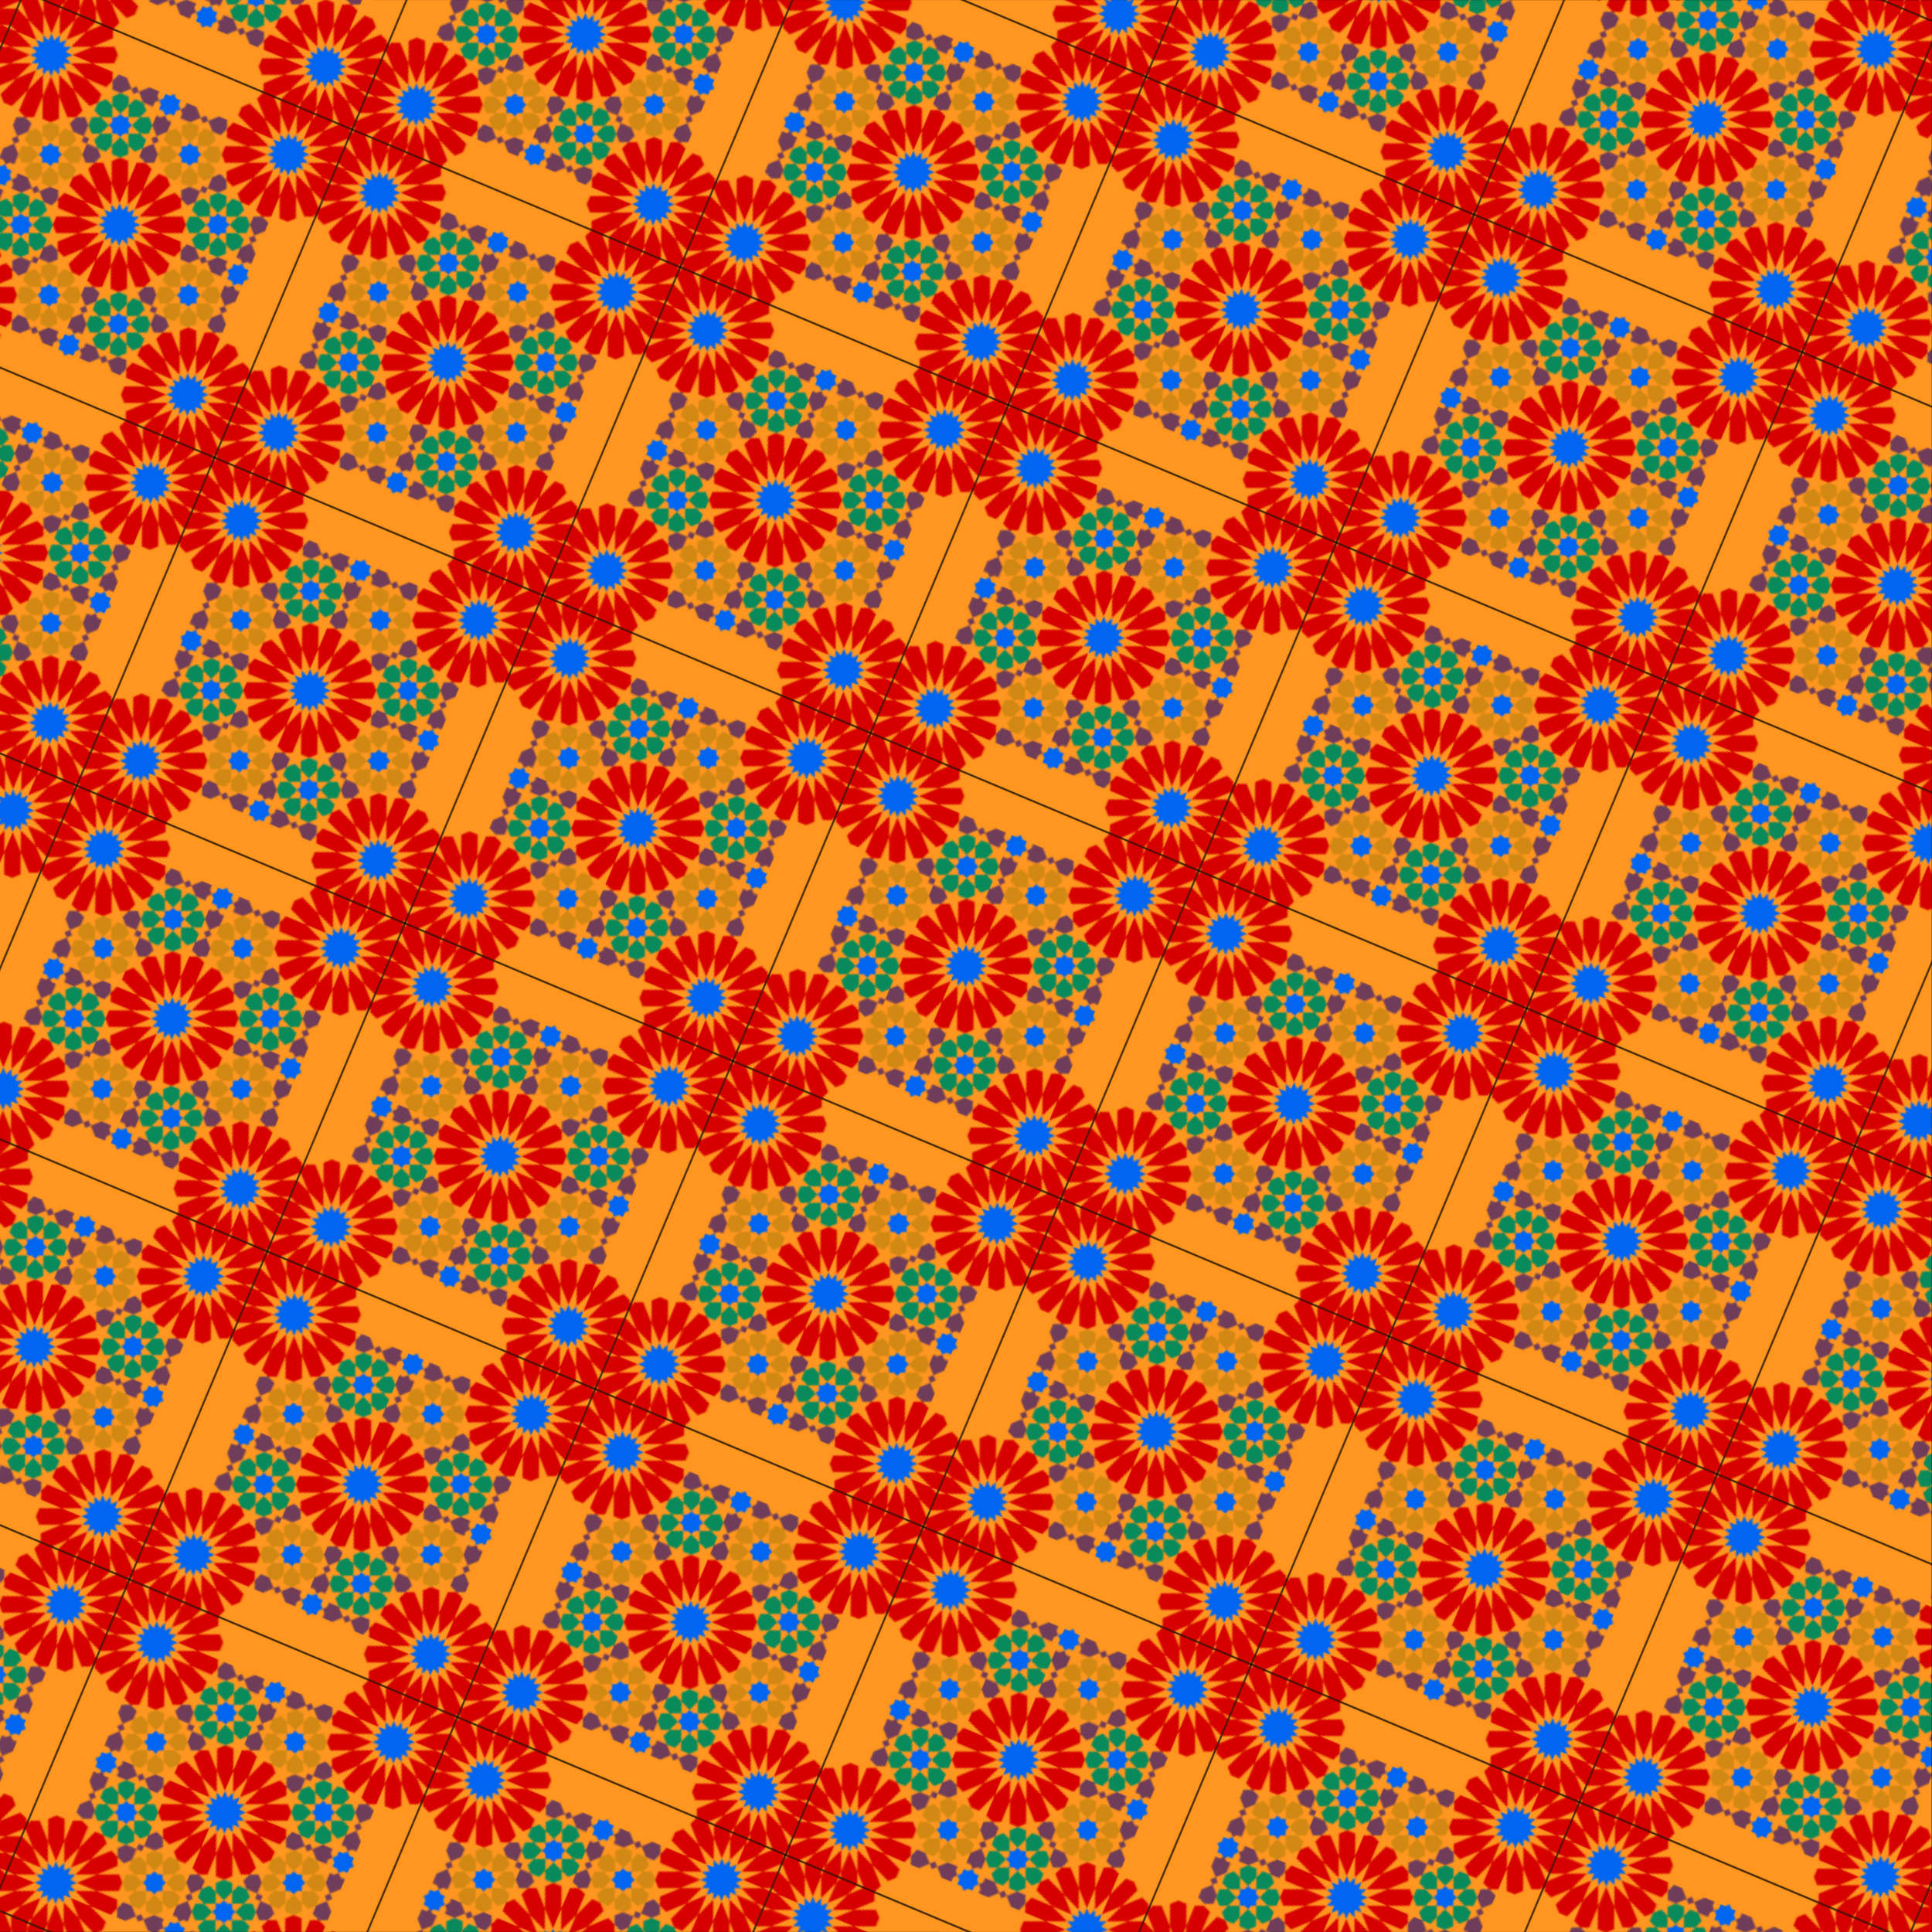<?xml version="1.0" encoding="UTF-8" standalone="no"?>
<!-- Created with Inkscape (http://www.inkscape.org/) -->

<svg
   xmlns:dc="http://purl.org/dc/elements/1.1/"
   xmlns:cc="http://creativecommons.org/ns#"
   xmlns:rdf="http://www.w3.org/1999/02/22-rdf-syntax-ns#"
   xmlns:svg="http://www.w3.org/2000/svg"
   xmlns="http://www.w3.org/2000/svg"
   xmlns:xlink="http://www.w3.org/1999/xlink"
   xmlns:sodipodi="http://sodipodi.sourceforge.net/DTD/sodipodi-0.dtd"
   xmlns:inkscape="http://www.inkscape.org/namespaces/inkscape"
   width="1200"
   height="1200"
   id="svg2"
   version="1.1"
   inkscape:version="0.91 r13725"
   sodipodi:docname="ptx.svg">
  <defs
     id="defs4">
    <pattern
       inkscape:collect="always"
       xlink:href="#pattern4396"
       id="pattern4407"
       patternTransform="translate(675.353,211.017)" />
    <pattern
       patternUnits="userSpaceOnUse"
       width="220.164"
       height="220.121"
       patternTransform="translate(0,979.879)"
       id="pattern4396">
      <g
         id="g4388"
         transform="translate(0,-979.879)">
        <path
           inkscape:connector-curvature="0"
           style="color:#000000;clip-rule:nonzero;display:inline;overflow:visible;visibility:visible;opacity:1;isolation:auto;mix-blend-mode:normal;color-interpolation:sRGB;color-interpolation-filters:linearRGB;solid-color:#000000;solid-opacity:1;fill:#ff961f;fill-opacity:1;fill-rule:evenodd;stroke:none;stroke-width:1.287;stroke-linecap:round;stroke-linejoin:round;stroke-miterlimit:4;stroke-dasharray:none;stroke-dashoffset:0;stroke-opacity:1;color-rendering:auto;image-rendering:auto;shape-rendering:auto;text-rendering:auto;enable-background:accumulate"
           d="m 0,979.879 220.163,0 0,220.121 -220.163,0 z"
           id="rect3831"
           sodipodi:nodetypes="ccccc" />
        <path
           inkscape:connector-curvature="0"
           style="color:#000000;display:inline;overflow:visible;visibility:visible;fill:#0065f0;fill-opacity:1;fill-rule:nonzero;stroke:none;stroke-width:1.063;marker:none;enable-background:accumulate"
           d="m 25.184,996.671 -3.6661481999e-4,4.711 -4.298,-1.802 1.78,4.353 -4.65,2.05759041e-4 3.288,3.331 -4.297,1.804 4.298,1.802 -3.289,3.333 4.65,-2.05759041e-4 -1.779,4.352 4.297,-1.802 -3.6661482e-4,4.711 3.288,-3.331 1.78,4.353 1.779,-4.352 3.29,3.33 3.6661481999e-4,-4.711 4.296,1.803 -1.78,-4.353 4.652,-0.001 -3.29,-3.33 4.316,-1.813 -4.316,-1.794 3.287,-3.332 -4.65,2.0575904e-4 1.781,-4.353 -4.297,1.802 3.6661482e-4,-4.711 -3.29,3.331 -1.747,-4.432 -1.812,4.431 z m 79.829,7.261 4.866427012e-4,3.008 -2.098,2.127 2.099,2.126 -0.001,3.009 2.969,-2.19158078e-4 2.099,2.126 2.101,-2.126 2.968,5.86471022e-4 0.001,-3.009 2.098,-2.127 -2.099,-2.126 -4.866427012e-4,-3.008 -2.969,2.19158078e-4 -2.1,-2.128 -2.098,2.127 z m -21.056,22.113 -1.137,2.779 -2.742,1.151 1.136,2.779 -1.137,2.779 2.742,1.151 1.136,2.779 2.744,-1.15 2.742,1.151 1.137,-2.779 2.744,-1.152 -1.136,-2.779 1.135,-2.778 -2.742,-1.151 -1.136,-2.779 -2.744,1.15 z m 100.879,-29.394 4.390142799e-4,4.712 -4.297,-1.804 1.78,4.353 -4.652,0.001 3.29,3.33 -4.297,1.804 4.296,1.803 -3.287,3.332 4.65,-2.05759041e-4 -1.781,4.353 4.297,-1.802 4.390142789e-4,4.712 3.289,-3.333 1.787,4.373 1.772,-4.372 3.288,3.331 3.666148199e-4,-4.711 4.298,1.802 -1.78,-4.353 4.65,-2.05759041e-4 -3.288,-3.331 4.374,-1.77 -4.375,-1.835 3.289,-3.333 -4.65,2.05759041e-4 1.779,-4.352 -4.297,1.802 3.6661482e-4,-4.711 -3.288,3.331 -1.78,-4.353 -1.781,4.353 z m -133.945,62.892 -1.137,2.779 -2.744,1.15 1.136,2.779 -1.134,2.78 2.742,1.151 1.136,2.779 2.744,-1.152 2.742,1.151 1.137,-2.779 2.743,-1.15 -1.136,-2.779 1.137,-2.779 -2.743,-1.153 -1.136,-2.779 -2.744,1.152 z m 79.829,-33.498 -1.135,2.778 -2.744,1.152 1.136,2.779 -1.137,2.779 2.744,1.15 1.136,2.779 2.743,-1.15 2.742,1.151 1.137,-2.779 2.744,-1.152 -1.136,-2.779 1.137,-2.779 -2.744,-1.15 -1.136,-2.779 -2.743,1.15 z m -105.536,58.759 -0.001,3.009 -2.099,2.125 2.1,2.128 4.8664270201e-4,3.008 2.969,-2.19158078e-4 2.099,2.126 2.098,-2.127 2.969,-2.19158078e-4 -4.8664270121e-4,-3.008 2.099,-2.125 -2.1,-2.128 0.002,-3.007 -2.969,2.19158078e-4 -2.1,-2.128 -2.1,2.128 z m 79.813,-7.252 -3.66614819e-4,4.711 -4.296,-1.803 1.778,4.353 -4.65,2.05759041e-4 3.288,3.331 -4.295,1.803 4.296,1.803 -3.289,3.333 4.652,-0.001 -1.781,4.353 4.297,-1.802 -3.666148201e-4,4.711 3.29,-3.331 1.778,4.353 1.781,-4.353 3.288,3.331 3.6661482e-4,-4.711 4.298,1.802 -1.78,-4.353 4.65,-2.05759042e-4 -3.288,-3.331 4.314,-1.812 -4.316,-1.794 3.289,-3.333 -4.65,2.0575904e-4 1.779,-4.352 -4.297,1.802 3.6661482e-4,-4.711 -3.288,3.331 -1.747,-4.432 -1.814,4.432 z m -54.106,29.365 -1.137,2.779 -2.744,1.15 1.136,2.779 -1.134,2.78 2.742,1.151 1.136,2.779 2.744,-1.152 2.742,1.151 1.137,-2.779 2.743,-1.15 -1.136,-2.779 1.137,-2.779 -2.743,-1.153 -1.136,-2.779 -2.744,1.152 z m 112.898,-47.374 -1.137,2.779 -2.744,1.15 1.136,2.779 -1.135,2.778 2.743,1.153 1.136,2.779 2.742,-1.151 2.744,1.15 1.137,-2.779 2.743,-1.15 -1.136,-2.779 1.136,-2.781 -2.742,-1.151 -1.138,-2.778 -2.742,1.151 z m 21.056,25.261 -0.001,3.009 -2.099,2.125 2.1,2.128 -3.189863969e-4,3.006 2.969,-2.19158078e-4 2.1,2.128 2.098,-2.127 2.969,-2.19158078e-4 -4.866427021e-4,-3.008 2.101,-2.126 -2.1,-2.128 -4.866427031e-4,-3.008 -2.969,2.19158078e-4 -2.099,-2.126 -2.1,2.128 z m -159.661,73.61 4.3901427989e-4,4.712 -4.299,-1.804 1.78,4.353 -4.65,2.05759041e-4 3.289,3.333 -4.375,1.769 4.373,1.836 -3.287,3.332 4.65,-2.05759042e-4 -1.779,4.354 4.297,-1.804 4.3901427989e-4,4.712 3.287,-3.332 1.78,4.353 1.779,-4.352 3.29,3.33 3.6661482001e-4,-4.711 4.296,1.803 -1.78,-4.353 4.652,-0.001 -3.29,-3.33 4.297,-1.804 -4.296,-1.803 3.288,-3.331 -4.651,-0.002 1.779,-4.352 -4.296,1.801 3.666148191e-4,-4.711 -3.29,3.331 -1.787,-4.373 -1.772,4.372 z m 58.773,-18 -1.137,2.779 -2.742,1.151 1.136,2.779 -1.137,2.779 2.742,1.151 1.136,2.779 2.744,-1.15 2.742,1.151 1.137,-2.779 2.742,-1.151 -1.136,-2.779 1.137,-2.779 -2.742,-1.151 -1.136,-2.779 -2.744,1.15 z m 79.832,-33.497 -1.137,2.779 -2.744,1.15 1.136,2.779 -1.135,2.778 2.743,1.153 1.136,2.779 2.742,-1.151 2.744,1.15 1.137,-2.779 2.743,-1.15 -1.136,-2.779 1.136,-2.781 -2.742,-1.151 -1.138,-2.778 -2.742,1.151 z m -33.068,33.498 -1.137,2.779 -2.742,1.151 1.136,2.779 -1.137,2.779 2.742,1.151 1.138,2.778 2.743,-1.15 2.742,1.151 1.137,-2.779 2.744,-1.152 -1.136,-2.779 1.135,-2.778 -2.742,-1.151 -1.136,-2.779 -2.743,1.15 z m -25.707,25.261 4.866427012e-4,3.008 -2.1,2.128 2.099,2.126 4.866427012e-4,3.008 2.969,-2.19158078e-4 2.1,2.128 2.098,-2.127 2.969,-2.19158077e-4 0.001,-3.009 2.098,-2.127 -2.099,-2.126 -4.866427022e-4,-3.008 -2.969,2.19158077e-4 -2.099,-2.126 -2.099,2.125 z m 79.831,-7.261 -3.6661482e-4,4.711 -4.298,-1.802 1.78,4.353 -4.65,2.0575904e-4 3.288,3.331 -4.314,1.812 4.316,1.794 -3.289,3.333 4.65,-2.0575904e-4 -1.779,4.352 4.297,-1.802 -3.666148191e-4,4.711 3.288,-3.331 1.747,4.432 1.814,-4.432 3.288,3.331 3.66614819e-4,-4.711 4.296,1.803 -1.78,-4.353 4.652,-0.001 -3.29,-3.33 4.297,-1.804 -4.296,-1.803 3.287,-3.332 -4.65,2.05759041e-4 1.781,-4.353 -4.297,1.802 3.6661482e-4,-4.711 -3.29,3.331 -1.78,-4.353 -1.779,4.352 z"
           id="path3661"
           sodipodi:nodetypes="ccccccccccccccccccccccccccccccccccccccccccccccccccccccccccccccccccccccccccccccccccccccccccccccccccccccccccccccccccccccccccccccccccccccccccccccccccccccccccccccccccccccccccccccccccccccccccccccccccccccccccccccccccccccccccccccccccccccccccccccccccccccccccccccccccccccccccccccccccccccccccccccccccccccccccccccccccccccccccccccccccccccccccccccccccccccccccccccccccccccccccccccccc" />
        <path
           inkscape:connector-curvature="0"
           style="color:#000000;display:inline;overflow:visible;visibility:visible;fill:#d70000;fill-opacity:1;fill-rule:nonzero;stroke:none;stroke-width:1.063;marker:none;enable-background:accumulate"
           d="m 0.909,979.88 -0.908,2.223 0,3.58 8.648,8.762 12.236,5.135 -5.066,-12.395 -7.211,-7.305 z m 14.91,7.305 9.365,9.486 -0.002,-13.418 -1.379,-3.373 -10.971,0 z m 9.363,-3.932 5.068,12.396 5.068,-12.396 0,-3.373 -10.137,0 z m 10.137,0 0.002,13.418 9.365,-9.488 2.986,-7.303 -10.975,0 z m 9.367,3.93 -5.068,12.396 12.236,-5.135 9.686,-9.812 -1.943,-4.752 -7.701,0 z m 7.168,7.262 -9.367,9.488 13.246,-0.002 12.654,-5.309 0,-5.557 -3.879,-3.932 z m 3.879,9.486 -12.236,5.137 12.236,5.135 13.697,0 2.1,-5.137 -2.1,-5.133 z m 0,10.271 -13.244,-0.002 9.365,9.488 12.654,5.311 3.879,-3.932 0,-5.557 z m -3.879,9.486 -12.236,-5.135 5.068,12.396 9.684,9.812 5.07,-2.129 2.1,-5.133 z m -7.168,7.262 -9.365,-9.488 0,13.418 5.24,12.82 5.486,0 3.881,-3.932 z m -9.365,3.93 -5.068,-12.396 -5.07,12.396 0.002,13.875 5.066,2.129 5.07,-2.127 z m -10.139,0 0.002,-13.418 -9.365,9.49 -5.242,12.818 3.879,3.93 5.486,0 z m -9.363,-3.928 5.068,-12.398 -12.238,5.137 -8.648,8.762 0,3.58 1.064,2.604 5.066,2.127 z m -7.17,-7.262 9.367,-9.488 -13.244,-0.002 -4.771,2.004 0,11.115 z m -3.877,-9.49 12.234,-5.133 -12.236,-5.135 -4.77,0 0,10.268 z m -0.002,-10.268 13.246,0 -9.367,-9.488 -8.648,-3.629 0,11.115 z m 155.799,-24.053 -1.943,4.754 9.686,9.811 12.236,5.135 -5.07,-12.396 -7.209,-7.303 z m 14.908,7.303 9.367,9.488 -0.002,-13.418 -1.379,-3.373 -10.971,0 z m 9.365,-3.93 5.072,12.396 5.066,-12.396 0,-3.373 -10.139,0 z m 10.139,0 0,13.416 9.365,-9.486 2.986,-7.303 -10.973,0 z m 9.365,3.93 -5.066,12.396 12.234,-5.135 8.65,-8.764 0,-3.58 -0.908,-2.221 -7.701,0 z m 7.168,7.262 -9.363,9.486 13.242,0 4.771,-2.002 0,-11.113 z m 3.879,9.486 -12.236,5.137 12.236,5.135 4.771,0 0,-10.271 z m 0,10.271 -13.244,0 9.365,9.486 8.65,3.631 0,-11.115 z m -3.879,9.486 -12.236,-5.133 5.068,12.395 9.688,9.812 5.066,-2.127 1.064,-2.604 0,-3.58 z m -7.168,7.262 -9.365,-9.486 0,13.416 5.242,12.818 5.484,0.002 3.881,-3.932 z m -9.365,3.93 -5.068,-12.395 -5.068,12.395 0,13.875 5.07,2.129 5.066,-2.127 z m -10.137,0 0,-13.418 -9.365,9.488 -5.242,12.82 3.879,3.93 5.486,0 z m -9.365,-3.93 5.068,-12.396 -12.236,5.137 -9.686,9.811 2.1,5.135 5.068,2.125 z m -7.168,-7.26 9.365,-9.49 -13.244,0 -12.656,5.311 0.002,5.559 3.879,3.93 z m -3.879,-9.49 12.236,-5.133 -12.238,-5.135 -13.695,0 -2.102,5.135 2.102,5.135 z m -0.002,-10.268 13.246,0 -9.365,-9.488 -12.654,-5.311 -3.879,3.93 0,5.559 z m -54.348,44.191 -5.07,2.125 0.002,13.877 5.068,12.395 5.068,-12.395 0,-13.877 z m 5.068,16.002 0,13.418 9.365,-9.488 5.242,-12.818 -3.879,-3.932 -5.486,0 z m 9.365,3.93 -5.068,12.396 12.236,-5.135 9.686,-9.811 -2.102,-5.137 -5.068,-2.125 z m 7.168,7.262 -9.365,9.488 13.244,0 12.654,-5.311 0.002,-5.559 -3.881,-3.93 z m 3.879,9.488 -12.234,5.135 12.236,5.133 13.695,0 2.1,-5.135 -2.1,-5.133 z m 0.002,10.268 -13.246,0.002 9.367,9.486 12.652,5.311 3.881,-3.932 -0.002,-5.557 z m -3.879,9.488 -12.238,-5.135 5.068,12.396 9.686,9.811 5.068,-2.125 2.1,-5.137 z m -7.17,7.262 -9.365,-9.486 0,13.416 5.242,12.82 5.486,0 3.879,-3.93 z m -9.365,3.93 -5.068,-12.396 -5.068,12.396 0,13.877 5.068,2.125 5.068,-2.125 z m -10.137,0 0,-13.416 -9.367,9.486 -5.24,12.818 3.881,3.932 5.484,0 z m -9.367,-3.93 5.07,-12.396 -12.236,5.135 -9.686,9.811 2.1,5.137 5.068,2.127 z m -7.166,-7.262 9.365,-9.488 -13.246,0 -12.652,5.311 0,5.557 3.879,3.932 z m -3.881,-9.488 12.238,-5.135 -12.236,-5.135 -13.697,0.002 -2.1,5.133 2.1,5.135 z m 0.002,-10.27 13.242,0 -9.363,-9.488 -12.656,-5.309 -3.877,3.93 -0.002,5.559 z m 3.879,-9.488 12.236,5.135 -5.068,-12.395 -9.684,-9.811 -5.072,2.125 -2.098,5.137 z m 7.168,-7.26 9.365,9.486 0,-13.416 -5.242,-12.82 -5.486,0 -3.879,3.93 z m -65.396,60.939 -5.068,2.127 -0.002,13.877 5.068,12.396 5.07,-12.396 0,-13.877 z m 5.068,16.004 0,13.416 9.367,-9.486 5.24,-12.82 -3.881,-3.93 -5.486,0.002 z m 9.367,3.93 -5.072,12.396 12.238,-5.137 9.686,-9.811 -2.1,-5.135 -5.068,-2.127 z m 7.166,7.26 -9.365,9.49 13.244,-0.002 12.654,-5.309 0,-5.559 -3.879,-3.93 z m 3.879,9.488 -12.236,5.135 12.236,5.137 13.695,-0.002 2.102,-5.133 -2.1,-5.137 z m 0,10.271 -13.244,-0.002 9.365,9.486 12.654,5.312 3.879,-3.93 0,-5.559 z m -3.879,9.484 -12.236,-5.133 5.068,12.396 7.209,7.303 7.701,0 1.943,-4.754 z m -7.168,7.264 -9.365,-9.488 0,13.418 1.379,3.373 10.973,0 z m -9.365,3.93 -5.068,-12.396 -5.068,12.396 0,3.373 10.137,0 z m -10.137,0 0,-13.418 -9.365,9.488 -2.986,7.303 10.973,0 z m -9.365,-3.93 5.068,-12.396 -12.238,5.135 -8.648,8.762 0,3.582 0.906,2.221 7.703,0 z m -7.17,-7.262 9.367,-9.488 -13.246,0.002 -4.77,2.002 0,11.113 z m -3.879,-9.486 12.236,-5.137 -12.236,-5.135 -4.77,0 0,10.271 z m 0,-10.271 13.246,0 -9.367,-9.486 -8.648,-3.631 0,11.115 z m 3.879,-9.486 12.236,5.133 -5.068,-12.395 -9.684,-9.812 -5.068,2.127 -1.064,2.604 0,3.58 z m 7.168,-7.262 9.367,9.486 -0.002,-13.416 -5.24,-12.82 -5.486,0 -3.879,3.93 z m 174.096,-19.934 -5.068,2.127 0,13.877 5.068,12.396 5.068,-12.396 0,-13.877 z m 5.068,16.004 0,13.416 9.365,-9.488 5.242,-12.818 -3.881,-3.93 -5.484,-0.002 z m 9.365,3.928 -5.066,12.398 12.234,-5.135 8.65,-8.764 0,-3.58 -1.064,-2.604 -5.068,-2.125 z m 7.168,7.264 -9.365,9.486 13.246,0.002 4.77,-2.002 0,-11.117 z m 3.881,9.488 -12.238,5.133 12.236,5.135 4.771,0 0,-10.268 z m -0.002,10.268 -13.244,0 9.365,9.488 8.65,3.629 0,-11.115 z m -3.879,9.488 -12.236,-5.135 5.068,12.396 7.209,7.303 7.701,0 0.908,-2.221 0,-3.58 z m -7.168,7.262 -9.365,-9.488 0,13.418 1.379,3.373 10.973,0 z m -9.365,3.93 -5.068,-12.396 -5.068,12.396 0,3.373 10.137,0 z m -10.137,0 0,-13.418 -9.365,9.488 -2.986,7.303 10.973,0 z m -9.365,-3.93 5.068,-12.398 -12.236,5.137 -9.686,9.811 1.943,4.754 7.701,0 z m -7.168,-7.262 9.365,-9.488 -13.244,0 -12.654,5.311 -0.002,5.559 3.881,3.928 z m -3.879,-9.488 12.236,-5.135 -12.238,-5.133 -13.695,-0.002 -2.1,5.137 2.1,5.133 z m -0.002,-10.268 13.246,-0.002 -9.365,-9.486 -12.654,-5.311 -3.879,3.932 0,5.557 z m 3.881,-9.488 12.236,5.135 -5.068,-12.396 -9.686,-9.812 -5.068,2.127 -2.1,5.135 z m 7.168,-7.262 9.365,9.486 0,-13.416 -5.24,-12.82 -5.488,0 -3.879,3.93 z"
           id="path3671"
           sodipodi:nodetypes="cccccccccccccccccccccccccccccccccccccccccccccccccccccccccccccccccccccccccccccccccccccccccccccccccccccccccccccccccccccccccccccccccccccccccccccccccccccccccccccccccccccccccccccccccccccccccccccccccccccccccccccccccccccccccccccccccccccccccccccccccccccccccccccccccccccccccccccccccccccccccccccccccccccccccccccccccccccccccccccccccccccccccccccccccccccccccccccccccccccccccccccccccccccccccccccccccccccccccccccccccccccccccccccccccccccccccccccccccccccccccccccccccccccccccccccccccccccccccccccccccccccccccccccccccccccccccccccccccccccccccccccccccccccccccccccccc" />
        <path
           inkscape:connector-curvature="0"
           style="color:#000000;display:inline;overflow:visible;visibility:visible;fill:#098a5b;fill-opacity:1;fill-rule:nonzero;stroke:none;stroke-width:1.063;marker:none;enable-background:accumulate"
           d="m 79.115,1014.201 -3.88,3.931 2.1,5.134 6.623,2.779 2.742,-6.709 -2.098,-5.135 z m 7.585,5.135 2.744,6.71 6.623,-2.78 2.098,-5.135 -3.878,-3.93 -5.486,0.001 z m 9.367,3.93 -2.744,6.71 6.622,2.778 5.069,-2.126 6.252718832e-4,-5.558 -3.879,-3.932 z m 3.878,9.487 -6.621,2.779 2.742,6.709 5.069,2.128 3.878,-3.93 6.252718822e-4,-5.558 z m -3.879,9.488 -6.622,-2.778 -2.743,6.707 2.1,5.136 5.486,-0.001 3.879,-3.928 z m -9.365,3.93 -2.744,-6.708 -6.621,2.779 -2.101,5.134 3.88,3.929 5.485,0.001 z m -9.364,-3.929 2.742,-6.709 -6.623,-2.779 -5.068,2.127 -6.252718822e-4,5.558 3.88,3.929 z m -3.88,-9.488 6.623,-2.778 -2.744,-6.71 -5.068,-2.126 -3.878,3.93 -6.2527188402e-4,5.558 z m -27.408,62.321 -3.878,3.93 2.1,5.134 6.623,2.779 2.742,-6.709 -2.1,-5.134 z m 7.586,5.135 2.744,6.708 6.622,-2.777 2.1,-5.136 -3.88,-3.929 -5.485,-0.001 z m 9.365,3.93 -2.742,6.709 6.622,2.778 5.069,-2.126 -1.8035721592e-4,-5.559 -3.88,-3.929 z m 3.88,9.487 -6.623,2.78 2.744,6.708 5.069,2.128 3.878,-3.93 6.2527188311e-4,-5.558 z m -3.879,9.488 -6.623,-2.779 -2.742,6.709 2.099,5.137 5.486,-0.001 3.88,-3.931 z m -9.365,3.93 -2.744,-6.708 -6.623,2.778 -2.098,5.135 3.878,3.93 5.487,5.22583728e-4 z m -9.367,-3.93 2.745,-6.708 -6.623,-2.779 -5.069,2.126 1.8035721501e-4,5.559 3.878,3.93 z m -3.878,-9.487 6.621,-2.779 -2.742,-6.709 -5.068,-2.126 -3.879,3.928 -6.2527188493e-4,5.558 z m 118.556,-65.926 -3.878,3.93 2.1,5.134 6.623,2.779 2.742,-6.709 -2.1,-5.134 z m 7.586,5.135 2.742,6.709 6.623,-2.778 2.1,-5.136 -3.88,-3.929 -5.487,-5.22583728e-4 z m 9.365,3.93 -2.743,6.707 6.623,2.779 5.069,-2.126 -1.80357215e-4,-5.559 -3.88,-3.929 z m 3.88,9.487 -6.623,2.78 2.744,6.708 5.068,2.126 3.879,-3.928 6.25271884e-4,-5.558 z m -3.879,9.488 -6.623,-2.779 -2.742,6.709 2.098,5.135 5.487,5.22583728e-4 3.878,-3.93 z m -9.365,3.93 -2.744,-6.708 -6.623,2.778 -2.098,5.135 3.878,3.93 5.487,5.22583728e-4 z m -9.367,-3.93 2.744,-6.71 -6.622,-2.778 -5.07,2.126 0.002,5.559 3.878,3.93 z m -3.878,-9.487 6.621,-2.779 -2.742,-6.709 -5.069,-2.128 -3.878,3.93 -6.25271884e-4,5.558 z m -27.408,62.321 -3.879,3.928 2.099,5.137 6.622,2.778 2.743,-6.707 -2.099,-5.137 z m 7.585,5.135 2.744,6.708 6.623,-2.78 2.099,-5.133 -3.878,-3.93 -5.487,-5.22583727e-4 z m 9.366,3.928 -2.744,6.71 6.623,2.779 5.07,-2.128 -0.001,-5.557 -3.878,-3.93 z m 3.879,9.489 -6.622,2.777 2.743,6.71 5.068,2.126 3.879,-3.928 -1.803572138e-4,-5.559 z m -3.879,9.488 -6.623,-2.779 -2.742,6.709 2.1,5.134 5.487,5.22583728e-4 3.878,-3.93 z m -9.365,3.93 -2.743,-6.71 -6.623,2.78 -2.1,5.136 3.88,3.929 5.484,-4.51017068e-4 z m -9.365,-3.93 2.742,-6.709 -6.622,-2.778 -5.069,2.126 -6.252718841e-4,5.558 3.881,3.931 z m -3.88,-9.487 6.623,-2.78 -2.744,-6.708 -5.069,-2.128 -3.878,3.93 -6.25271884e-4,5.558 z"
           id="path3681"
           sodipodi:nodetypes="cccccccccccccccccccccccccccccccccccccccccccccccccccccccccccccccccccccccccccccccccccccccccccccccccccccccccccccccccccccccccccccccccccccccccccccccccccccccccccccccccccccccccccccccccccccccccccccccccccccccccccccccccccccccccccccccc" />
        <path
           inkscape:connector-curvature="0"
           style="color:#000000;display:inline;overflow:visible;visibility:visible;fill:#6f3d59;fill-opacity:1;fill-rule:nonzero;stroke:none;stroke-width:3.543;marker:none;enable-background:accumulate"
           d="m 73.629,1003.932 -2.101,5.134 2.1,5.136 5.486,-0.001 5.068,-5.134 -5.068,-5.136 z m 10.554,5.135 2.518,2.55 2.516,-2.55 -2.516,-2.55 z m 5.034,-2.95746284e-4 5.069,5.134 6.529,4.17418469e-4 -4.866427012e-4,-3.008 2.101,-2.126 -2.102,-2.127 0.001,-3.009 -6.529,-4.17418469e-4 z m 30.133,-5.135 -0.001,3.009 -2.099,2.125 2.1,2.128 -3.189863969e-4,3.006 6.529,4.17418469e-4 5.068,-5.134 -5.068,-5.136 z m 11.596,5.135 2.518,2.55 2.516,-2.55 -2.516,-2.55 z m 5.034,-2.95746284e-4 5.069,5.134 5.487,5.22583729e-4 2.098,-5.135 -2.098,-5.135 -5.487,-5.22583728e-4 z m -110.798,43.943 0.001,5.557 5.068,5.136 5.069,-5.136 -0.001,-5.557 -5.068,-2.126 z m 5.069,10.693 -2.517,2.548 2.516,2.55 2.519,-2.549 z m -4.4459927396e-4,5.099 -5.067,5.135 -2.1839261582e-4,6.614 2.969,-2.19158078e-4 2.099,2.126 2.099,-2.125 2.969,-2.19158077e-4 2.1839261489e-4,-6.614 z m 29.189,-30.167 -2.1,5.136 3.878,3.93 7.169,-2.69646334e-4 -0.001,-7.261 -3.878,-3.93 z m 8.948,9.065 -7.0503531707e-4,3.607 3.559,6.36576547e-4 7.0503531695e-4,-3.607 z m 3.559,3.607 3.0070049112e-4,7.26 3.879,3.932 5.068,-2.127 2.101,-5.134 -3.879,-3.932 z m 33.067,-32.852 -2.183926159e-4,6.614 5.069,5.134 5.068,-5.134 2.183926159e-4,-6.614 -2.969,2.19158078e-4 -2.1,-2.128 -2.098,2.127 z m 5.069,11.748 -2.518,2.551 2.518,2.55 2.516,-2.55 z m 3.610298258e-4,5.1 -5.07,5.134 0.001,5.557 5.067,2.129 5.07,-2.128 -0.001,-5.557 z m -70.564,49.5 4.86642702e-4,3.008 -2.1,2.128 2.099,2.126 4.866427022e-4,3.008 6.529,4.17418469e-4 5.07,-5.134 -5.07,-5.136 z m 11.598,5.136 2.515,2.549 2.519,-2.549 -2.518,-2.55 z m 5.034,-2.95746284e-4 5.067,5.135 5.487,5.22583729e-4 2.1,-5.136 -2.1,-5.134 -5.487,-5.22583728e-4 z m 99.505,-53.432 -3.878,3.93 -6.729003041e-4,7.262 7.168,5.35982765e-4 3.88,-3.931 -2.1,-5.134 z m -3.879,11.192 -3.559,-6.36576547e-4 -7.050353169e-4,3.607 3.559,6.36576547e-4 z m -3.56,3.606 -7.168,-5.35982765e-4 -3.878,3.93 2.098,5.135 5.069,2.128 3.88,-3.931 z m -123.046,46.729 -2.183926149e-4,6.614 5.069,5.134 5.067,-5.135 0.001,-6.613 -2.969,2.19158078e-4 -2.1,-2.128 -2.098,2.127 z m 5.069,11.748 -2.518,2.551 2.518,2.55 2.516,-2.55 z m 3.6102982477e-4,5.1 -5.07,5.134 -6.2527188309e-4,5.558 5.069,2.128 5.068,-2.127 6.2527188311e-4,-5.558 z m 154.603,-61.873 0.001,5.557 5.068,5.136 5.069,-5.136 -0.001,-5.557 -5.067,-2.127 z m 5.069,10.693 -2.517,2.548 2.516,2.55 2.519,-2.549 z m -4.44599274e-4,5.099 -5.067,5.135 -2.183926159e-4,6.614 2.969,-2.19158078e-4 2.099,2.126 2.098,-2.127 2.969,-2.19158078e-4 0.001,-6.613 z m -114.086,48.579 -3.878,3.93 -6.7290030471e-4,7.262 7.169,-2.69646334e-4 3.878,-3.93 -2.1,-5.134 z m -3.879,11.192 -3.559,-6.36576547e-4 0.001,3.606 3.559,6.36576547e-4 z m -3.558,3.605 -7.169,2.69646334e-4 -3.878,3.93 2.1,5.134 5.069,2.128 3.878,-3.93 z m 85.07,-47.374 -2.098,5.135 2.098,5.135 5.487,5.22583729e-4 5.069,-5.136 -5.069,-5.134 z m 10.556,5.134 2.516,2.55 2.519,-2.549 -2.518,-2.55 z m 5.035,0.001 5.067,5.135 6.529,4.17418469e-4 0.001,-3.009 2.098,-2.127 -2.099,-2.126 -4.866427021e-4,-3.008 -6.529,-4.17418469e-4 z m -64.035,43.943 -6.25271884e-4,5.558 5.069,5.134 5.068,-5.134 6.25271884e-4,-5.558 -5.069,-2.128 z m 5.068,10.691 -2.518,2.551 2.518,2.55 2.516,-2.55 z m 3.610298239e-4,5.1 -5.07,5.134 -2.183926138e-4,6.614 2.969,-2.19158077e-4 2.1,2.128 2.1,-2.128 2.968,5.86471022e-4 2.18392614e-4,-6.614 z m 29.187,-30.166 -2.099,5.133 3.879,3.932 7.167,-0.001 0.001,-7.26 -3.881,-3.931 z m 8.947,9.064 0.001,3.606 3.559,6.36576547e-4 -0.001,-3.606 z m 3.56,3.606 -6.729003029e-4,7.262 3.88,3.929 5.069,-2.126 2.1,-5.136 -3.88,-3.929 z m 33.067,-32.852 -2.183926129e-4,6.614 5.068,5.136 5.069,-5.136 2.183926139e-4,-6.614 -2.969,2.19158077e-4 -2.099,-2.126 -2.101,2.126 z m 5.068,11.751 -2.517,2.548 2.516,2.55 2.519,-2.549 z m -4.44599274e-4,5.099 -5.067,5.135 -6.252718851e-4,5.558 5.068,2.126 5.069,-2.126 6.252718839e-4,-5.558 z m -116.283,49.501 -2.1,5.136 2.1,5.134 5.487,5.22583729e-4 5.067,-5.135 -5.069,-5.134 z m 10.554,5.135 2.518,2.55 2.516,-2.55 -2.516,-2.55 z m 5.034,-2.95746284e-4 5.07,5.136 6.528,-0.001 -4.86642703e-4,-3.008 2.099,-2.125 -2.1,-2.128 0.002,-3.007 -6.529,-4.1741847e-4 z m 30.133,-5.135 -0.001,3.009 -2.099,2.125 2.1,2.128 4.86642703e-4,3.008 6.529,4.17418469e-4 5.067,-5.135 -5.067,-5.135 z m 11.596,5.135 2.518,2.55 2.516,-2.55 -2.516,-2.55 z m 5.034,-2.95746284e-4 5.07,5.136 5.486,-0.001 2.099,-5.133 -2.099,-5.137 -5.486,0.001 z"
           id="path3689"
           sodipodi:nodetypes="cccccccccccccccccccccccccccccccccccccccccccccccccccccccccccccccccccccccccccccccccccccccccccccccccccccccccccccccccccccccccccccccccccccccccccccccccccccccccccccccccccccccccccccccccccccccccccccccccccccccccccccccccccccccccccccccccccccccccccccccccccccccccccccccccccccccccccccccccccccccccccccccccccccccccccccccccccccccccccccccccccccccc" />
        <path
           inkscape:connector-curvature="0"
           style="color:#000000;display:inline;overflow:visible;visibility:visible;fill:#d18913;fill-opacity:1;fill-rule:nonzero;stroke:none;stroke-width:1.063;marker:none;enable-background:accumulate"
           d="m 46.047,1047.7 -3.878,3.93 2.1,5.134 6.623,2.779 2.742,-6.709 -2.1,-5.134 z m 7.586,5.135 2.744,6.708 6.622,-2.777 2.1,-5.136 -3.88,-3.929 -5.485,-0.001 z m 9.365,3.93 -2.742,6.709 6.622,2.778 5.069,-2.126 -1.8035721583e-4,-5.559 -3.88,-3.929 z m 3.88,9.487 -6.623,2.78 2.744,6.708 5.069,2.128 3.878,-3.93 6.25271885e-4,-5.558 z m -3.879,9.488 -6.623,-2.779 -2.742,6.709 2.099,5.137 5.486,-0.001 3.88,-3.931 z m -9.365,3.93 -2.744,-6.708 -6.623,2.778 -2.098,5.135 3.878,3.93 5.487,5.22583729e-4 z m -9.367,-3.93 2.745,-6.708 -6.623,-2.779 -5.068,2.127 -6.2527188401e-4,5.558 3.878,3.93 z m -3.878,-9.487 6.621,-2.779 -2.742,-6.709 -5.068,-2.126 -3.879,3.928 1.8035721503e-4,5.559 z m 85.489,-52.051 -3.878,3.93 2.098,5.135 6.623,2.779 2.744,-6.71 -2.1,-5.134 z m 7.586,5.135 2.743,6.71 6.623,-2.78 2.099,-5.133 -3.879,-3.932 -5.486,0.001 z m 9.365,3.93 -2.742,6.709 6.621,2.78 5.07,-2.128 -0.001,-5.557 -3.879,-3.932 z m 3.879,9.489 -6.622,2.777 2.742,6.709 5.069,2.128 3.88,-3.931 -0.001,-5.557 z m -3.88,9.486 -6.622,-2.778 -2.742,6.709 2.1,5.134 5.486,-0.001 3.879,-3.928 z m -9.364,3.931 -2.743,-6.71 -6.623,2.78 -2.101,5.134 3.88,3.929 5.487,5.22583729e-4 z m -9.365,-3.93 2.742,-6.709 -6.623,-2.779 -5.068,2.127 -6.252718841e-4,5.558 3.88,3.929 z m -3.88,-9.488 6.623,-2.778 -2.744,-6.71 -5.067,-2.127 -3.88,3.931 0.001,5.557 z m -41.103,95.819 -3.881,3.929 2.1,5.136 6.622,2.778 2.742,-6.709 -2.1,-5.134 z m 7.584,5.134 2.744,6.71 6.621,-2.779 2.101,-5.134 -3.878,-3.93 -5.487,-5.22583728e-4 z m 9.365,3.93 -2.742,6.709 6.623,2.779 5.068,-2.127 6.25271884e-4,-5.558 -3.878,-3.93 z m 3.88,9.488 -6.623,2.778 2.744,6.71 5.068,2.126 3.878,-3.93 6.25271884e-4,-5.558 z m -3.879,9.488 -6.623,-2.779 -2.742,6.709 2.1,5.134 5.487,5.22583729e-4 3.878,-3.93 z m -9.365,3.93 -2.744,-6.71 -6.621,2.779 -2.101,5.134 3.879,3.932 5.486,-0.001 z m -9.365,-3.93 2.742,-6.709 -6.622,-2.778 -5.069,2.126 -6.2527188409e-4,5.558 3.879,3.932 z m -3.88,-9.487 6.623,-2.78 -2.744,-6.708 -5.069,-2.128 -3.878,3.93 -6.2527188403e-4,5.558 z m 85.489,-52.051 -3.878,3.93 2.1,5.134 6.623,2.779 2.742,-6.709 -2.1,-5.136 z m 7.586,5.135 2.742,6.709 6.623,-2.778 2.1,-5.136 -3.88,-3.929 -5.485,-0.001 z m 9.365,3.93 -2.743,6.707 6.623,2.779 5.069,-2.126 -1.803572139e-4,-5.559 -3.88,-3.929 z m 3.88,9.487 -6.623,2.78 2.744,6.708 5.068,2.126 3.879,-3.928 6.252718839e-4,-5.558 z m -3.879,9.488 -6.623,-2.779 -2.742,6.709 2.098,5.135 5.487,5.22583729e-4 3.878,-3.93 z m -9.365,3.93 -2.744,-6.708 -6.623,2.778 -2.098,5.135 3.878,3.93 5.487,5.22583727e-4 z m -9.367,-3.93 2.744,-6.71 -6.622,-2.778 -5.07,2.126 0.002,5.559 3.878,3.93 z m -3.878,-9.487 6.621,-2.779 -2.742,-6.709 -5.069,-2.128 -3.878,3.93 -6.252718841e-4,5.558 z"
           id="path3721"
           sodipodi:nodetypes="cccccccccccccccccccccccccccccccccccccccccccccccccccccccccccccccccccccccccccccccccccccccccccccccccccccccccccccccccccccccccccccccccccccccccccccccccccccccccccccccccccccccccccccccccccccccccccccccccccccccccccccccccccccccccccccccc" />
      </g>
    </pattern>
  </defs>
  <sodipodi:namedview
     id="base"
     pagecolor="#646464"
     bordercolor="#ffffff"
     borderopacity="1"
     inkscape:pageopacity="1"
     inkscape:pageshadow="2"
     inkscape:zoom="0.4625"
     inkscape:cx="600"
     inkscape:cy="600"
     inkscape:document-units="px"
     inkscape:current-layer="svg2"
     showgrid="false"
     inkscape:window-width="1366"
     inkscape:window-height="705"
     inkscape:window-x="-8"
     inkscape:window-y="-8"
     inkscape:window-maximized="1"
     showguides="true"
     inkscape:guide-bbox="true"
     inkscape:object-nodes="true"
     inkscape:object-paths="true"
     inkscape:snap-smooth-nodes="true"
     inkscape:snap-global="true"
     inkscape:snap-object-midpoints="false"
     fit-margin-top="0"
     fit-margin-left="0"
     fit-margin-right="0"
     fit-margin-bottom="0"
     borderlayer="true"
     inkscape:showpageshadow="false"
     guidecolor="#64ffde"
     guideopacity="1"
     guidehicolor="#ffffff"
     guidehiopacity="1" />
  <path
     style="color:#000000;clip-rule:nonzero;display:inline;overflow:visible;visibility:visible;opacity:1;isolation:auto;mix-blend-mode:normal;color-interpolation:sRGB;color-interpolation-filters:linearRGB;solid-color:#000000;solid-opacity:1;fill:#000000;fill-opacity:1;fill-rule:nonzero;stroke:none;stroke-width:17.717;stroke-linecap:round;stroke-linejoin:round;stroke-miterlimit:10;stroke-dasharray:none;stroke-dashoffset:0;stroke-opacity:1;marker:none;color-rendering:auto;image-rendering:auto;shape-rendering:auto;text-rendering:auto;enable-background:accumulate"
     d="m 0,1.70530256582424e-13 1200,0 0,1200 -1200,0 z"
     id="rect4000"
     inkscape:connector-curvature="0" />
  <path
     transform="matrix(0.922,0.387,-0.387,0.922,0,0)"
     style="fill:url(#pattern4407);stroke:none"
     d="m 5.684341886080802e-14,2.273736754432321e-13 1106.513,-464.358 464.358,1106.513 -1106.513,464.358 z"
     id="rect4405"
     inkscape:connector-curvature="0"
     sodipodi:nodetypes="ccccc" />
</svg>
